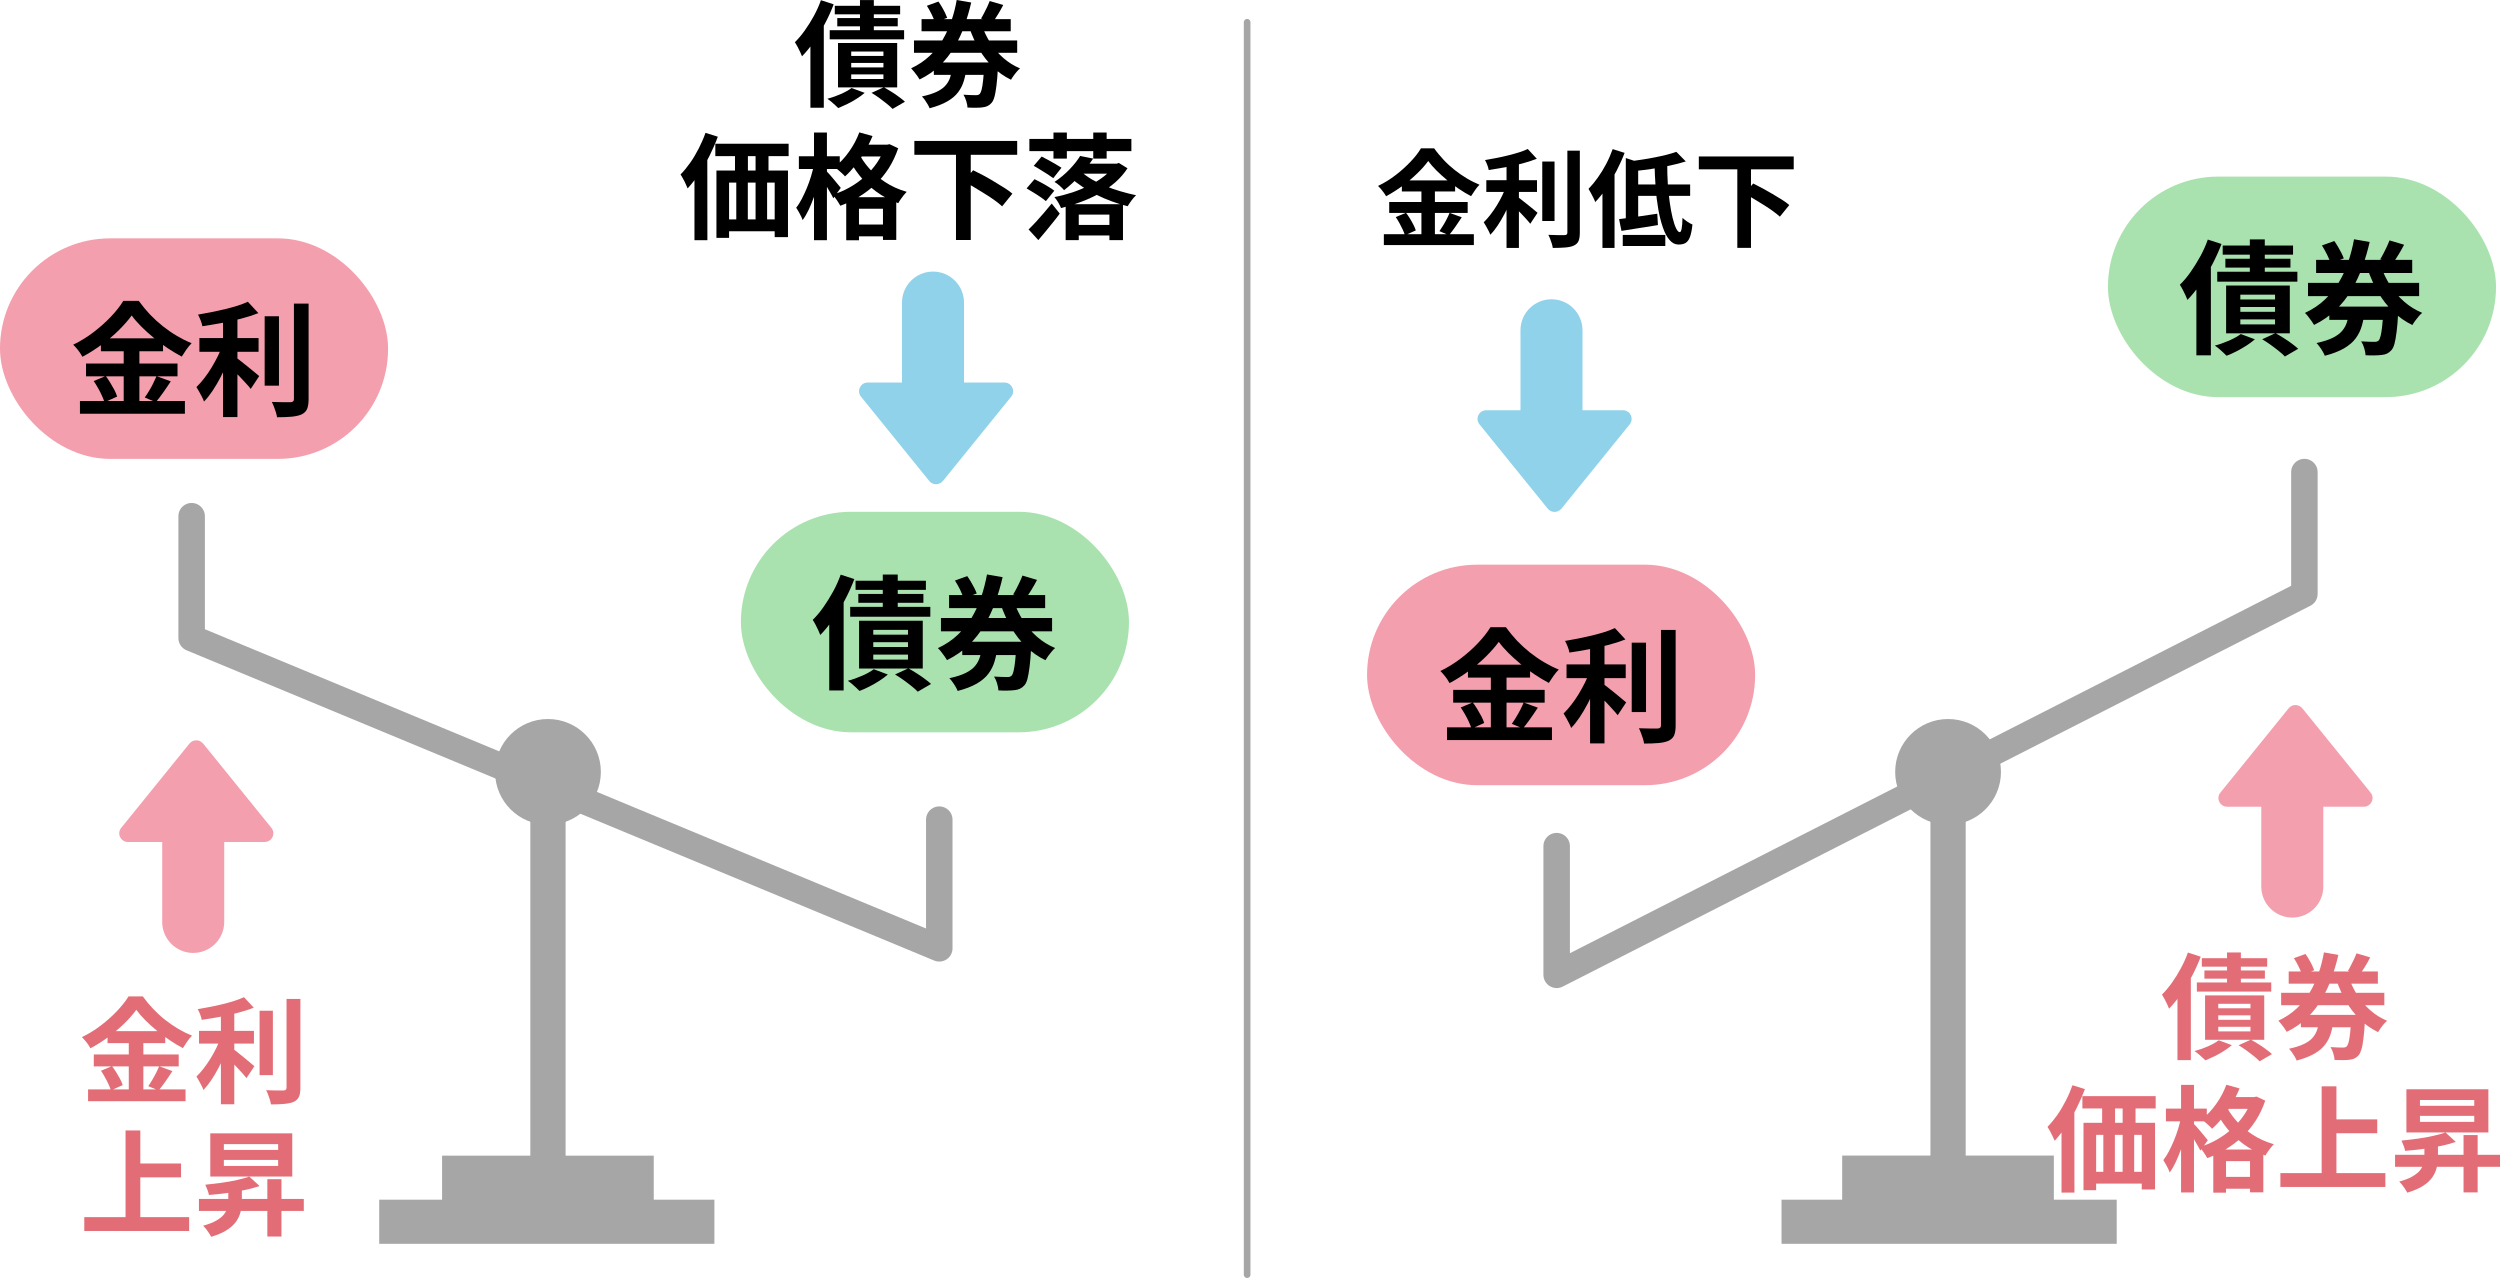 <?xml version="1.0" encoding="UTF-8"?><svg id="_レイヤー_2" xmlns="http://www.w3.org/2000/svg" viewBox="0 0 270.82 138.44"><defs><style>.cls-1{stroke-width:.72px;}.cls-1,.cls-2{fill:none;stroke:#a6a6a6;stroke-linecap:round;stroke-linejoin:round;}.cls-2{stroke-width:2.87px;}.cls-3,.cls-4,.cls-5,.cls-6,.cls-7,.cls-8{stroke-width:0px;}.cls-4{fill:#f49fad;}.cls-5{fill:#e36d76;}.cls-6{fill:#aae2af;}.cls-7{fill:#a6a6a6;}.cls-8{fill:#8fd2ea;}</style></defs><g id="_レイヤー_1-2"><line class="cls-1" x1="135.1" y1="2.41" x2="135.1" y2="138.08"/><path class="cls-5" d="M14.76,109.4c-.34.47-.77.96-1.29,1.47-.52.5-1.09.99-1.71,1.45-.63.46-1.28.88-1.96,1.24-.07-.12-.15-.26-.25-.41-.1-.15-.22-.29-.34-.43s-.23-.27-.34-.37c.71-.34,1.4-.76,2.05-1.26.65-.5,1.24-1.02,1.76-1.57.52-.55.93-1.07,1.24-1.58h1.55c.34.47.71.92,1.12,1.35s.84.83,1.3,1.19.94.69,1.43.98c.49.29.98.53,1.48.73-.19.19-.37.41-.53.65-.17.24-.32.47-.46.7-.47-.25-.95-.53-1.43-.86-.48-.32-.95-.67-1.4-1.04-.45-.37-.86-.74-1.24-1.12-.38-.38-.7-.75-.97-1.12ZM9.54,118.01h10.56v1.28h-10.56v-1.28ZM10.16,114.23h9.2v1.29h-9.2v-1.29ZM10.94,115.99l1.19-.5c.16.21.31.43.47.68.15.25.29.49.42.73.12.24.22.46.27.65l-1.28.57c-.05-.19-.13-.41-.25-.66-.12-.25-.24-.51-.39-.76-.14-.26-.29-.49-.43-.71ZM11.65,111.7h6.25v1.3h-6.25v-1.3ZM13.95,112.22h1.58v6.43h-1.58v-6.43ZM17.25,115.51l1.43.52c-.25.38-.5.76-.77,1.14-.27.38-.51.7-.73.96l-1.12-.47c.14-.2.29-.42.43-.67s.29-.5.42-.76.24-.5.34-.73Z"/><path class="cls-5" d="M23.92,112.32l1.01.45c-.16.46-.34.94-.55,1.43-.21.49-.44.98-.69,1.45-.25.48-.51.92-.79,1.34-.28.42-.57.78-.86,1.09-.05-.15-.12-.31-.21-.48-.09-.17-.18-.35-.28-.52s-.18-.33-.27-.46c.27-.26.53-.55.79-.89.26-.34.51-.7.75-1.09.24-.39.45-.78.64-1.17.19-.4.35-.78.47-1.14ZM26.43,108.02l1.06,1.14c-.52.21-1.1.39-1.74.56-.64.17-1.29.31-1.96.44-.67.12-1.31.23-1.94.32-.02-.17-.08-.37-.17-.6-.09-.23-.18-.42-.26-.56.45-.08.9-.16,1.37-.25.46-.09.92-.19,1.36-.3.44-.11.86-.22,1.25-.35s.74-.26,1.04-.4ZM21.56,111.67h5.95v1.38h-5.95v-1.38ZM23.93,109.2h1.45v10.42h-1.45v-10.42ZM25.18,113.57c.12.08.29.21.51.39.22.18.46.37.72.58.26.21.49.4.7.58.21.18.36.3.45.38l-.86,1.29c-.13-.17-.3-.37-.5-.59-.2-.22-.41-.44-.63-.68-.22-.23-.43-.45-.64-.65-.21-.2-.39-.37-.55-.51l.78-.78ZM28.12,109.49h1.44v6.98h-1.44v-6.98ZM31.06,108.21h1.48v9.61c0,.44-.05.77-.16,1s-.28.4-.54.53c-.26.12-.59.19-1.01.23s-.91.06-1.48.06c-.02-.14-.05-.3-.11-.49-.06-.19-.12-.37-.19-.56-.07-.19-.14-.35-.22-.49.41.02.79.03,1.15.03.36,0,.61,0,.73,0,.12,0,.2-.04.25-.08.05-.04.08-.13.08-.24v-9.6Z"/><path class="cls-5" d="M9.13,131.85h11.36v1.5h-11.36v-1.5ZM13.6,122.46h1.6v10.22h-1.6v-10.22ZM14.44,126.04h5.17v1.5h-5.17v-1.5Z"/><path class="cls-5" d="M21.55,129.88h11.36v1.3h-11.36v-1.3ZM24.73,128.59h1.47v1.5c0,.37-.04.74-.12,1.11-.08.37-.23.72-.46,1.07-.23.34-.56.66-1,.95s-1.02.54-1.74.76c-.06-.12-.14-.25-.24-.4-.1-.15-.21-.3-.32-.45-.12-.14-.22-.26-.32-.35.6-.17,1.09-.35,1.45-.57.36-.21.64-.43.82-.67.18-.24.3-.48.37-.74s.09-.51.09-.76v-1.45ZM27.01,127.46l1.11,1.02c-.5.17-1.07.33-1.69.45-.62.13-1.26.23-1.91.32s-1.28.15-1.89.2c-.02-.16-.08-.34-.16-.56-.08-.21-.16-.4-.23-.55.58-.06,1.16-.13,1.75-.21s1.14-.18,1.67-.3.98-.24,1.35-.37ZM22.78,122.77h8.88v4.68h-8.88v-4.68ZM24.25,123.94v.63h5.88v-.63h-5.88ZM24.25,125.65v.65h5.88v-.65h-5.88ZM28.96,127.74h1.53v6.21h-1.53v-6.21Z"/><rect class="cls-4" x="0" y="25.82" width="42.04" height="23.89" rx="11.94" ry="11.94"/><path class="cls-3" d="M14.27,34.17c-.37.51-.83,1.03-1.38,1.58s-1.17,1.07-1.85,1.56c-.67.5-1.38.95-2.11,1.34-.07-.13-.16-.28-.27-.44-.11-.16-.23-.32-.36-.47s-.25-.29-.37-.4c.77-.37,1.5-.82,2.21-1.36.7-.54,1.33-1.1,1.89-1.69.56-.59,1-1.16,1.33-1.7h1.67c.37.51.77,1,1.2,1.46.44.46.91.89,1.4,1.28.5.39,1.01.75,1.54,1.06.53.31,1.06.58,1.59.79-.21.21-.4.44-.58.7s-.34.51-.49.75c-.51-.27-1.02-.58-1.54-.92-.52-.35-1.02-.72-1.5-1.12s-.93-.8-1.34-1.21-.76-.81-1.04-1.2ZM8.66,43.44h11.37v1.38h-11.37v-1.38ZM9.32,39.38h9.91v1.39h-9.91v-1.39ZM10.17,41.27l1.28-.54c.17.22.34.47.5.74.16.27.31.53.45.79.13.26.23.49.29.7l-1.38.62c-.05-.21-.14-.44-.27-.72-.12-.27-.26-.55-.42-.82-.15-.28-.31-.53-.47-.76ZM10.93,36.65h6.73v1.4h-6.73v-1.4ZM13.4,37.21h1.7v6.93h-1.7v-6.93ZM16.96,40.75l1.54.56c-.27.41-.54.82-.83,1.22-.29.41-.55.75-.79,1.04l-1.2-.51c.15-.21.31-.45.47-.72.16-.26.31-.53.45-.82s.26-.54.36-.78Z"/><path class="cls-3" d="M24.14,37.31l1.08.48c-.17.5-.37,1.01-.6,1.54-.23.53-.47,1.05-.74,1.56s-.55.99-.85,1.44c-.3.45-.61.84-.93,1.17-.05-.16-.13-.33-.23-.52-.1-.19-.2-.38-.3-.56-.1-.19-.2-.35-.29-.49.29-.28.57-.6.85-.96.28-.37.55-.75.8-1.17.25-.42.48-.84.69-1.26.21-.43.37-.84.51-1.23ZM26.85,32.69l1.14,1.23c-.56.22-1.19.42-1.87.6s-1.39.33-2.11.47c-.72.13-1.42.25-2.09.35-.03-.19-.09-.4-.19-.65s-.19-.45-.28-.61c.48-.08.97-.17,1.47-.27.5-.1.99-.21,1.46-.32.48-.12.92-.24,1.34-.37.42-.13.79-.28,1.12-.43ZM21.6,36.62h6.41v1.49h-6.41v-1.49ZM24.16,33.96h1.56v11.22h-1.56v-11.22ZM25.5,38.67c.12.09.31.23.55.42.24.19.5.4.78.62.28.22.53.43.76.62.23.19.39.33.49.41l-.92,1.39c-.14-.19-.32-.4-.54-.63-.21-.24-.44-.48-.68-.73-.24-.25-.47-.48-.69-.7-.22-.22-.42-.4-.59-.55l.84-.84ZM28.67,34.26h1.55v7.52h-1.55v-7.52ZM31.84,32.89h1.59v10.35c0,.47-.06.83-.17,1.08-.11.25-.31.43-.58.57-.28.12-.64.21-1.08.25-.45.04-.98.06-1.59.06-.02-.15-.06-.33-.12-.53s-.13-.4-.21-.6c-.08-.2-.15-.38-.23-.53.44.02.85.03,1.24.03.39,0,.66,0,.79,0,.12,0,.22-.04.27-.09.06-.05.09-.14.09-.26v-10.34Z"/><rect class="cls-6" x="80.26" y="55.44" width="42.04" height="23.89" rx="11.94" ry="11.94"/><path class="cls-3" d="M91.07,62.25l1.48.48c-.28.74-.61,1.48-1,2.22-.39.74-.82,1.44-1.28,2.11-.46.66-.93,1.24-1.41,1.73-.04-.12-.12-.29-.21-.5-.1-.21-.2-.42-.31-.63s-.21-.38-.3-.51c.4-.39.79-.85,1.16-1.38s.72-1.09,1.05-1.69c.33-.6.6-1.21.82-1.83ZM89.83,66.01l1.56-1.56h0v10.35h-1.56v-8.79ZM94.64,72.49l1.54.58c-.27.23-.58.46-.92.68s-.71.43-1.08.62c-.37.19-.73.35-1.07.48-.1-.1-.22-.22-.37-.36-.15-.14-.31-.28-.47-.42-.16-.13-.3-.24-.43-.32.53-.14,1.05-.33,1.56-.55s.93-.46,1.25-.7ZM92.1,65.74h8.68v1.07h-8.68v-1.07ZM92.68,62.91h7.62v.99h-7.62v-.99ZM92.98,64.34h7.05v.96h-7.05v-.96ZM93.06,67.24h6.9v5.18h-6.9v-5.18ZM94.6,68.23v.52h3.76v-.52h-3.76ZM94.6,69.57v.52h3.76v-.52h-3.76ZM94.6,70.91v.54h3.76v-.54h-3.76ZM95.63,62.24h1.62v4.19h-1.62v-4.19ZM96.96,73.06l1.44-.66c.3.17.61.35.92.55s.6.39.86.59.5.38.68.55l-1.44.84c-.17-.18-.39-.38-.67-.6s-.57-.45-.88-.67-.61-.42-.92-.6Z"/><path class="cls-3" d="M106.92,62.23l1.69.29c-.21.94-.48,1.85-.8,2.73s-.71,1.72-1.18,2.5c-.47.79-1.03,1.49-1.69,2.13-.66.63-1.44,1.18-2.35,1.63-.07-.12-.17-.27-.28-.43-.12-.16-.24-.32-.36-.48-.12-.16-.24-.29-.35-.39.83-.39,1.55-.87,2.15-1.44s1.12-1.2,1.53-1.89c.41-.7.76-1.44,1.02-2.23s.47-1.6.62-2.43ZM101.93,66.95h12.04v1.44h-12.04v-1.44ZM102.81,64.46h10.41v1.42h-10.41v-1.42ZM106.39,70h1.67c-.06.59-.17,1.13-.31,1.62s-.37.95-.67,1.35c-.3.41-.72.76-1.26,1.08-.54.31-1.23.58-2.08.8-.05-.14-.13-.3-.23-.47-.1-.17-.21-.34-.33-.5-.12-.17-.23-.3-.34-.41.74-.16,1.33-.35,1.77-.57.44-.22.78-.47,1.02-.76.24-.29.41-.61.52-.97.11-.36.18-.75.23-1.18ZM103.44,62.89l1.34-.48c.13.19.27.39.4.62s.26.45.37.67.2.42.26.59l-1.43.54c-.07-.26-.2-.57-.37-.94-.18-.37-.37-.7-.56-1ZM104.24,69.52h6.29v1.44h-6.29v-1.44ZM110.11,69.52h1.63c0,.31-.02.52-.04.63-.04.85-.1,1.55-.17,2.1-.07.55-.15.99-.23,1.3-.09.32-.2.55-.33.69-.15.17-.31.29-.48.37-.17.08-.36.13-.58.15-.2.03-.45.04-.76.05s-.64,0-1-.02c0-.23-.06-.49-.14-.77-.08-.28-.19-.52-.33-.73.29.02.57.03.84.04s.46.01.6.01c.11,0,.2,0,.27-.03s.14-.06.2-.12c.08-.09.15-.26.21-.5.06-.25.12-.61.17-1.08.05-.48.1-1.1.14-1.87v-.23ZM109.81,65.09c.26.76.6,1.47,1.02,2.13s.93,1.25,1.51,1.76c.58.51,1.24.92,1.96,1.22-.12.1-.24.22-.37.38s-.26.32-.38.48c-.12.17-.22.32-.3.46-.78-.38-1.48-.87-2.1-1.47s-1.15-1.28-1.6-2.06c-.46-.78-.84-1.62-1.15-2.53l1.42-.38ZM110.76,62.35l1.58.47c-.2.38-.4.75-.62,1.1-.22.35-.42.66-.61.92l-1.36-.44c.12-.19.24-.4.36-.64.12-.24.25-.48.36-.73.12-.25.21-.47.29-.68Z"/><path class="cls-4" d="M22,80.54l7.4,9.14c.5.61.06,1.53-.73,1.53h-14.81c-.79,0-1.23-.92-.73-1.53l7.4-9.14c.38-.46,1.08-.46,1.46,0Z"/><path class="cls-4" d="M20.93,103.23c-1.85,0-3.36-1.5-3.36-3.36v-11.02c0-1.85,1.5-3.36,3.36-3.36s3.36,1.5,3.36,3.36v11.02c0,1.85-1.5,3.36-3.36,3.36Z"/><path class="cls-3" d="M88.93.02l1.38.45c-.26.69-.57,1.38-.93,2.06-.36.69-.76,1.34-1.19,1.96-.43.62-.86,1.15-1.31,1.61-.04-.12-.11-.27-.2-.47-.09-.2-.19-.39-.29-.58-.1-.19-.2-.35-.28-.48.37-.36.73-.79,1.08-1.28.35-.49.67-1.01.98-1.57.3-.56.56-1.12.76-1.7ZM87.79,3.51l1.45-1.45h0v9.61h-1.45V3.51ZM92.24,9.53l1.43.53c-.25.21-.53.43-.86.63-.32.21-.66.4-1.01.57-.35.17-.68.32-.99.45-.09-.09-.21-.2-.35-.33-.14-.13-.29-.26-.43-.38-.15-.12-.28-.22-.4-.3.49-.13.97-.3,1.45-.51.48-.21.86-.43,1.16-.65ZM89.88,3.27h8.06v.99h-8.06v-.99ZM90.43.63h7.08v.92h-7.08v-.92ZM90.7,1.96h6.55v.89h-6.55v-.89ZM90.78,4.66h6.41v4.81h-6.41v-4.81ZM92.21,5.58v.48h3.49v-.48h-3.49ZM92.21,6.82v.48h3.49v-.48h-3.49ZM92.21,8.06v.5h3.49v-.5h-3.49ZM93.16.01h1.5v3.89h-1.5V.01ZM94.41,10.06l1.34-.61c.28.16.56.33.85.51.29.18.55.36.8.55.25.18.46.35.63.51l-1.34.78c-.16-.17-.36-.35-.62-.56s-.53-.41-.81-.62-.57-.39-.85-.56Z"/><path class="cls-3" d="M103.65,0l1.56.27c-.2.87-.45,1.71-.74,2.53-.29.82-.66,1.59-1.09,2.32-.44.73-.96,1.39-1.57,1.98s-1.34,1.09-2.19,1.51c-.07-.12-.15-.25-.26-.4-.11-.15-.22-.3-.34-.44-.12-.14-.22-.27-.32-.37.77-.36,1.44-.81,2-1.34.56-.53,1.04-1.11,1.42-1.76.38-.65.7-1.34.95-2.07.25-.73.44-1.48.57-2.25ZM99.01,4.38h11.18v1.34h-11.18v-1.34ZM99.83,2.07h9.66v1.32h-9.66v-1.32ZM103.16,7.22h1.55c-.06.55-.15,1.05-.29,1.51-.13.46-.34.88-.62,1.25-.28.38-.67.71-1.17,1s-1.14.54-1.93.75c-.05-.13-.12-.28-.21-.43-.09-.16-.19-.31-.3-.47s-.22-.28-.32-.38c.69-.15,1.24-.33,1.65-.53.41-.2.73-.44.95-.71.22-.27.39-.57.48-.9.1-.33.17-.7.21-1.09ZM100.42.62l1.24-.45c.12.17.25.37.37.58.12.21.24.42.34.63.1.21.18.39.24.55l-1.33.5c-.07-.24-.18-.53-.35-.87-.17-.34-.34-.65-.52-.93ZM101.16,6.77h5.84v1.34h-5.84v-1.34ZM106.62,6.77h1.52c0,.29-.02.48-.04.58-.04.79-.09,1.44-.16,1.95s-.13.92-.22,1.21c-.08.29-.19.51-.31.64-.14.16-.29.27-.44.34s-.33.12-.54.14c-.18.03-.42.04-.7.04-.29,0-.59,0-.93-.02,0-.22-.05-.45-.13-.71s-.18-.49-.3-.68c.27.02.53.03.78.04.24,0,.43.01.55.01.1,0,.18,0,.25-.03.07-.02.13-.05.19-.11.07-.08.14-.24.2-.47s.11-.56.16-1.01.09-1.02.13-1.73v-.21ZM106.33,2.66c.24.7.56,1.36.95,1.98.39.61.86,1.16,1.4,1.63.54.48,1.15.86,1.82,1.14-.11.09-.22.21-.35.35-.12.15-.24.29-.35.45-.11.15-.21.3-.28.43-.73-.36-1.38-.81-1.95-1.37s-1.07-1.19-1.49-1.91c-.42-.72-.78-1.5-1.07-2.35l1.32-.35ZM107.21.11l1.47.43c-.18.36-.38.7-.58,1.03-.2.33-.39.61-.56.85l-1.27-.41c.11-.17.22-.37.34-.6.12-.22.23-.45.34-.68.11-.23.2-.44.27-.63Z"/><path class="cls-3" d="M76.42,14.39l1.34.42c-.25.68-.55,1.36-.89,2.05-.35.69-.72,1.34-1.13,1.94-.41.61-.82,1.14-1.25,1.61-.05-.12-.12-.27-.2-.46s-.18-.38-.29-.58c-.1-.19-.2-.35-.28-.47.36-.36.71-.79,1.05-1.27s.64-1,.93-1.56c.28-.55.53-1.12.73-1.69ZM75.23,17.86l1.39-1.4v.02s.01,9.54.01,9.54h-1.4v-8.16ZM77.49,15.57h7.94v1.34h-7.94v-1.34ZM77.61,18.47h7.75v7.22h-1.44v-5.91h-4.94v5.99h-1.37v-7.29ZM78.23,23.77h6.74v1.28h-6.74v-1.28ZM79.62,15.75h1.4v3.69h-1.4v-3.69ZM79.76,19.42h1.25v5.34h-1.25v-5.34ZM81.85,15.73h1.4v3.69h-1.4v-3.69ZM81.85,19.41h1.25v5.34h-1.25v-5.34Z"/><path class="cls-3" d="M88.16,17.88l.86.29c-.1.5-.22,1.01-.35,1.55s-.3,1.06-.48,1.57c-.18.51-.38.98-.58,1.42-.21.44-.43.82-.66,1.13-.07-.2-.17-.43-.31-.68-.14-.26-.27-.48-.39-.66.22-.27.42-.59.61-.96.19-.37.37-.75.54-1.16.17-.41.32-.83.45-1.25s.23-.84.32-1.24ZM86.54,16.93h4.43v1.38h-4.43v-1.38ZM88.18,14.36h1.4v11.66h-1.4v-11.66ZM89.54,18.55c.07.07.18.18.33.35.15.17.3.35.47.55.17.2.32.38.45.55.14.17.23.28.29.35l-.81,1.13c-.07-.16-.17-.34-.29-.55s-.25-.42-.38-.65c-.14-.22-.27-.43-.4-.63-.13-.2-.24-.36-.33-.48l.67-.61ZM95.85,15.67h.26l.25-.05.94.44c-.27.79-.61,1.51-1.02,2.16-.42.65-.9,1.24-1.45,1.75-.55.51-1.14.96-1.78,1.35-.64.39-1.31.71-2.02.97-.09-.17-.22-.38-.38-.62-.16-.24-.32-.43-.47-.58.65-.19,1.26-.45,1.86-.79.59-.33,1.14-.72,1.64-1.17.5-.44.94-.94,1.31-1.48s.66-1.12.86-1.73v-.25ZM93.09,14.34l1.43.4c-.23.56-.51,1.11-.82,1.65-.31.54-.66,1.04-1.02,1.5-.37.46-.75.87-1.14,1.22-.07-.09-.18-.2-.32-.33-.14-.13-.28-.25-.43-.38-.15-.12-.28-.22-.39-.3.57-.44,1.1-.99,1.57-1.66.48-.67.85-1.37,1.12-2.11ZM91.67,21.36h5.42v4.63h-1.44v-3.38h-2.6v3.42h-1.38v-4.67ZM93.01,16.54c.26.55.62,1.1,1.11,1.66.48.56,1.07,1.07,1.76,1.52.69.46,1.47.81,2.34,1.06-.09.09-.2.21-.32.36-.12.15-.23.3-.34.46s-.19.29-.25.41c-.89-.31-1.7-.74-2.4-1.26-.71-.53-1.31-1.11-1.81-1.75s-.9-1.27-1.2-1.89l1.12-.57ZM92.22,24.32h4.22v1.28h-4.22v-1.28ZM92.95,15.67h3.28v1.28h-3.28v-1.28Z"/><path class="cls-3" d="M99.05,15.27h11.14v1.5h-11.14v-1.5ZM103.56,16.62h1.6v9.38h-1.6v-9.38ZM104.4,19.63l1.02-1.19c.34.17.71.35,1.1.56.39.21.78.43,1.17.67.39.23.76.46,1.11.68s.64.43.87.63l-1.11,1.37c-.22-.2-.49-.42-.81-.65-.33-.24-.68-.47-1.07-.71-.38-.24-.77-.48-1.16-.71-.39-.24-.76-.45-1.12-.63Z"/><path class="cls-3" d="M111.2,20.42l.87-1.01c.22.11.47.24.74.38s.53.3.78.45.46.29.62.42l-.91,1.13c-.15-.13-.34-.28-.58-.44s-.49-.33-.76-.49c-.27-.17-.52-.31-.75-.45ZM111.42,24.86c.23-.22.49-.49.77-.79.28-.31.57-.63.87-.98.3-.35.59-.7.87-1.04l.87,1.09c-.23.32-.48.64-.74.96-.26.33-.52.65-.79.97-.27.32-.53.64-.79.94l-1.06-1.16ZM111.51,15.05h11.05v1.32h-11.05v-1.32ZM111.98,17.97l.86-1.01c.22.11.46.23.73.38s.53.29.78.44c.25.15.47.28.64.39l-.89,1.13c-.16-.12-.36-.26-.61-.42-.25-.15-.51-.31-.77-.48-.26-.17-.51-.31-.73-.43ZM114.12,14.36h1.45v2.82h-1.45v-2.82ZM116.99,16.89l1.43.29c-.41.6-.87,1.2-1.38,1.78-.52.58-1.11,1.13-1.77,1.64-.12-.15-.29-.31-.49-.49-.2-.18-.39-.31-.55-.4.62-.41,1.17-.88,1.65-1.38s.85-.98,1.12-1.42ZM120.71,17.73h.27l.22-.08.94.58c-.36.55-.8,1.06-1.32,1.52-.53.46-1.11.86-1.75,1.22-.64.36-1.31.66-2.02.92-.7.26-1.41.47-2.11.65-.07-.17-.17-.38-.31-.62s-.28-.42-.41-.57c.65-.12,1.31-.3,1.96-.51.65-.22,1.27-.48,1.86-.77.59-.29,1.11-.62,1.57-.98.46-.36.82-.75,1.09-1.16v-.2ZM115.45,22.12h6.2v3.89h-1.47v-2.76h-3.32v2.76h-1.42v-3.89ZM117.15,18.62c.31.28.68.55,1.12.81.44.26.93.5,1.45.71.53.22,1.07.41,1.65.58.57.17,1.14.31,1.7.43-.16.14-.32.33-.5.57s-.31.45-.41.62c-.55-.13-1.12-.3-1.7-.52-.58-.21-1.14-.45-1.68-.72-.55-.27-1.06-.56-1.54-.88s-.91-.65-1.29-.99l1.19-.62ZM116.49,24.37h4.11v1.14h-4.11v-1.14ZM117.11,17.73h3.88v1.08h-3.88v-1.08ZM118.43,14.36h1.45v2.82h-1.45v-2.82Z"/><circle class="cls-7" cx="59.36" cy="83.62" r="5.73"/><rect class="cls-7" x="57.45" y="87.92" width="3.82" height="44.91"/><rect class="cls-7" x="41.08" y="129.96" width="36.31" height="4.78"/><rect class="cls-7" x="47.89" y="125.19" width="22.93" height="5.73"/><polyline class="cls-2" points="101.75 88.79 101.75 102.73 20.76 69.12 20.76 55.92"/><rect class="cls-2" x="2.39" y="54.96" width="36.31" height="0"/><rect class="cls-2" x="83.6" y="86.49" width="36.31" height="0"/><rect class="cls-4" x="148.09" y="61.17" width="42.04" height="23.89" rx="11.94" ry="11.94"/><path class="cls-3" d="M162.37,69.52c-.37.51-.83,1.03-1.38,1.58s-1.17,1.07-1.85,1.56c-.67.5-1.38.95-2.11,1.34-.07-.13-.16-.28-.27-.44-.11-.16-.23-.32-.36-.47s-.25-.29-.37-.4c.77-.37,1.5-.82,2.21-1.36.71-.54,1.34-1.1,1.89-1.69.56-.59,1-1.16,1.33-1.7h1.67c.37.51.77,1,1.2,1.46.44.46.91.89,1.4,1.28.5.39,1.01.75,1.54,1.06.53.31,1.06.58,1.59.79-.21.21-.4.44-.58.7-.18.26-.34.51-.5.75-.51-.27-1.02-.58-1.54-.92s-1.02-.72-1.5-1.12-.93-.8-1.34-1.21-.76-.81-1.04-1.2ZM156.75,78.79h11.37v1.38h-11.37v-1.38ZM157.42,74.73h9.91v1.39h-9.91v-1.39ZM158.26,76.63l1.28-.54c.17.22.34.47.5.74s.31.53.45.79c.13.26.23.49.29.7l-1.38.62c-.05-.21-.14-.44-.27-.72s-.26-.55-.42-.82-.31-.53-.47-.76ZM159.02,72h6.73v1.4h-6.73v-1.4ZM161.5,72.56h1.7v6.93h-1.7v-6.93ZM165.05,76.1l1.54.56c-.27.41-.54.82-.83,1.22-.29.41-.55.75-.79,1.04l-1.2-.51c.15-.21.31-.45.47-.72.16-.26.31-.53.46-.82s.26-.54.36-.78Z"/><path class="cls-3" d="M172.24,72.67l1.08.48c-.17.5-.37,1.01-.6,1.54-.23.53-.47,1.05-.74,1.56s-.55.99-.85,1.44c-.3.45-.61.84-.93,1.17-.05-.16-.13-.33-.23-.52-.1-.19-.2-.38-.3-.56-.1-.19-.2-.35-.29-.49.29-.28.57-.6.85-.96.28-.37.55-.75.8-1.17s.48-.84.69-1.26c.21-.43.37-.84.51-1.23ZM174.94,68.04l1.14,1.23c-.56.22-1.19.42-1.87.6-.69.18-1.39.33-2.11.47s-1.42.25-2.09.35c-.03-.19-.09-.4-.19-.65-.1-.25-.19-.45-.28-.61.48-.08.97-.17,1.47-.27.5-.1.99-.21,1.46-.32.48-.12.92-.24,1.34-.37s.79-.28,1.12-.43ZM169.7,71.97h6.41v1.49h-6.41v-1.49ZM172.25,69.31h1.56v11.22h-1.56v-11.22ZM173.59,74.02c.12.09.31.23.55.42.24.19.5.4.78.62.28.22.53.43.75.62.23.19.39.33.49.41l-.92,1.39c-.14-.19-.32-.4-.54-.63-.21-.24-.44-.48-.67-.73-.24-.25-.47-.48-.69-.7-.22-.22-.42-.4-.59-.55l.84-.84ZM176.76,69.62h1.55v7.52h-1.55v-7.52ZM179.93,68.24h1.59v10.35c0,.47-.06.83-.17,1.08-.11.25-.31.43-.58.57-.28.12-.64.21-1.08.25-.45.04-.98.06-1.59.06-.02-.15-.06-.33-.12-.53s-.13-.4-.21-.6c-.08-.2-.15-.38-.23-.53.44.02.85.03,1.24.03s.66,0,.79,0c.12,0,.22-.04.27-.09.06-.05.09-.14.09-.26v-10.34Z"/><rect class="cls-6" x="228.35" y="19.13" width="42.04" height="23.89" rx="11.94" ry="11.94"/><path class="cls-3" d="M239.16,25.95l1.49.48c-.28.74-.61,1.48-1,2.22s-.82,1.44-1.28,2.11c-.46.66-.93,1.24-1.41,1.73-.04-.12-.12-.29-.21-.5-.1-.21-.2-.42-.31-.63s-.21-.38-.3-.51c.4-.39.79-.85,1.16-1.38.37-.53.72-1.09,1.05-1.69.33-.6.6-1.21.82-1.83ZM237.93,29.7l1.57-1.56h0v10.35h-1.57v-8.79ZM242.73,36.18l1.54.58c-.27.23-.58.46-.92.68-.35.22-.71.43-1.08.62-.38.19-.73.35-1.07.48-.1-.1-.22-.22-.37-.36-.15-.14-.31-.28-.47-.42-.16-.13-.3-.24-.43-.32.53-.14,1.04-.33,1.56-.55.51-.23.93-.46,1.25-.7ZM240.19,29.44h8.68v1.07h-8.68v-1.07ZM240.78,26.6h7.62v.99h-7.62v-.99ZM241.07,28.03h7.05v.96h-7.05v-.96ZM241.15,30.93h6.9v5.18h-6.9v-5.18ZM242.69,31.92v.52h3.76v-.52h-3.76ZM242.69,33.26v.52h3.76v-.52h-3.76ZM242.69,34.6v.54h3.76v-.54h-3.76ZM243.72,25.93h1.62v4.19h-1.62v-4.19ZM245.06,36.75l1.44-.66c.3.17.61.35.92.55s.6.39.86.59.49.38.68.55l-1.44.84c-.17-.18-.39-.38-.67-.6s-.57-.45-.88-.67-.61-.42-.92-.6Z"/><path class="cls-3" d="M255.01,25.92l1.69.29c-.21.94-.48,1.85-.8,2.73s-.71,1.72-1.18,2.5c-.47.79-1.03,1.49-1.69,2.13s-1.44,1.18-2.35,1.63c-.07-.12-.17-.27-.28-.43-.12-.16-.24-.32-.36-.48-.12-.16-.24-.29-.35-.39.83-.39,1.55-.87,2.15-1.44s1.12-1.2,1.53-1.89c.42-.7.76-1.44,1.02-2.23s.47-1.6.62-2.43ZM250.02,30.64h12.04v1.44h-12.04v-1.44ZM250.9,28.15h10.41v1.42h-10.41v-1.42ZM254.49,33.69h1.67c-.06.59-.17,1.13-.31,1.62s-.37.95-.67,1.35c-.3.41-.72.76-1.26,1.08-.54.31-1.23.58-2.08.8-.05-.14-.13-.3-.23-.47-.1-.17-.21-.34-.33-.5-.12-.17-.23-.3-.34-.41.74-.16,1.33-.35,1.77-.57.44-.22.78-.47,1.02-.76.24-.29.42-.61.52-.97.11-.36.18-.75.23-1.18ZM251.53,26.59l1.34-.48c.13.19.27.39.4.62s.26.45.37.67c.11.22.2.42.26.59l-1.43.54c-.07-.26-.2-.57-.38-.94-.18-.37-.37-.7-.56-1ZM252.33,33.21h6.29v1.44h-6.29v-1.44ZM258.2,33.21h1.63c0,.31-.02.52-.04.63-.04.85-.1,1.55-.17,2.1-.07.55-.15.99-.23,1.3-.09.32-.2.55-.33.69-.15.17-.31.29-.47.37-.17.08-.36.13-.58.15-.2.03-.45.04-.76.05s-.64,0-1-.02c0-.23-.06-.49-.14-.77s-.19-.52-.33-.73c.29.02.57.03.84.04.26,0,.46.01.59.01.11,0,.2,0,.27-.03s.14-.06.2-.12c.08-.09.15-.26.21-.5s.12-.61.17-1.08c.05-.48.1-1.1.14-1.87v-.23ZM257.9,28.78c.26.76.6,1.47,1.02,2.13.42.66.93,1.25,1.51,1.76s1.24.92,1.96,1.22c-.12.1-.24.22-.38.38s-.26.32-.38.48-.22.32-.3.46c-.79-.38-1.48-.87-2.1-1.47-.62-.6-1.15-1.28-1.6-2.06-.46-.78-.84-1.62-1.15-2.53l1.42-.38ZM258.85,26.04l1.58.47c-.2.38-.4.75-.62,1.1-.22.35-.42.66-.61.92l-1.36-.44c.12-.19.24-.4.36-.64.12-.24.25-.48.36-.73.12-.25.21-.47.29-.68Z"/><path class="cls-4" d="M249.4,76.72l7.4,9.14c.5.61.06,1.53-.73,1.53h-14.81c-.79,0-1.23-.92-.73-1.53l7.4-9.14c.38-.46,1.08-.46,1.46,0Z"/><path class="cls-4" d="M248.32,99.4c-1.85,0-3.36-1.5-3.36-3.36v-11.02c0-1.85,1.5-3.36,3.36-3.36s3.36,1.5,3.36,3.36v11.02c0,1.85-1.5,3.36-3.36,3.36Z"/><path class="cls-5" d="M237.02,103.19l1.38.45c-.26.69-.57,1.38-.93,2.06-.36.69-.76,1.34-1.19,1.96-.43.62-.86,1.15-1.31,1.61-.04-.12-.11-.27-.2-.47-.09-.2-.19-.39-.29-.58s-.2-.35-.28-.48c.37-.36.73-.79,1.08-1.28s.67-1.01.97-1.57c.3-.56.56-1.12.76-1.7ZM235.88,106.68l1.45-1.45h0v9.61h-1.45v-8.16ZM240.34,112.69l1.43.53c-.25.21-.53.43-.86.63-.32.21-.66.4-1.01.57-.35.17-.68.32-.99.45-.09-.09-.21-.2-.35-.33-.14-.13-.29-.26-.43-.38-.15-.12-.28-.22-.4-.3.49-.13.97-.3,1.45-.51.48-.21.86-.43,1.16-.65ZM237.98,106.43h8.06v.99h-8.06v-.99ZM238.52,103.8h7.08v.92h-7.08v-.92ZM238.8,105.13h6.55v.89h-6.55v-.89ZM238.87,107.83h6.41v4.81h-6.41v-4.81ZM240.3,108.74v.48h3.49v-.48h-3.49ZM240.3,109.99v.48h3.49v-.48h-3.49ZM240.3,111.23v.5h3.49v-.5h-3.49ZM241.25,103.18h1.5v3.89h-1.5v-3.89ZM242.5,113.23l1.34-.61c.28.16.57.33.85.51.29.18.55.36.8.55.25.18.46.35.63.51l-1.34.78c-.16-.17-.37-.35-.62-.56-.26-.21-.53-.41-.81-.62-.29-.21-.57-.39-.85-.56Z"/><path class="cls-5" d="M251.74,103.17l1.57.27c-.2.87-.45,1.71-.74,2.53-.29.82-.66,1.59-1.09,2.32-.43.73-.96,1.39-1.57,1.98-.61.59-1.34,1.09-2.19,1.51-.07-.12-.15-.25-.26-.4-.11-.15-.22-.3-.33-.44s-.22-.27-.32-.37c.77-.36,1.44-.81,2-1.34.56-.53,1.04-1.11,1.42-1.76.39-.65.7-1.34.95-2.07.25-.73.44-1.48.57-2.25ZM247.11,107.55h11.18v1.34h-11.18v-1.34ZM247.93,105.24h9.66v1.32h-9.66v-1.32ZM251.25,110.38h1.55c-.06.55-.15,1.05-.29,1.51-.13.46-.34.88-.62,1.25-.28.38-.67.71-1.17,1s-1.15.54-1.93.75c-.05-.13-.12-.28-.21-.43-.09-.16-.19-.31-.3-.47-.11-.15-.22-.28-.32-.38.69-.15,1.24-.33,1.65-.53.41-.2.73-.44.95-.71.22-.27.38-.57.48-.9.1-.33.17-.7.21-1.09ZM248.51,103.79l1.24-.45c.12.17.25.37.37.58s.24.42.34.63c.1.21.18.39.24.55l-1.33.5c-.07-.24-.18-.53-.35-.87-.17-.34-.34-.65-.52-.93ZM249.25,109.94h5.84v1.34h-5.84v-1.34ZM254.71,109.94h1.52c0,.29-.02.48-.04.58-.04.79-.09,1.44-.16,1.95-.06.51-.13.92-.22,1.21s-.19.51-.31.64c-.14.16-.29.27-.44.34-.15.07-.33.12-.54.14-.18.03-.42.04-.7.04-.29,0-.59,0-.93-.02,0-.22-.05-.45-.13-.71-.08-.26-.18-.49-.3-.68.27.02.53.03.78.04.24,0,.43.01.55.01.1,0,.18,0,.25-.03.07-.02.13-.05.19-.11.07-.08.14-.24.2-.47.06-.23.11-.56.16-1.01.04-.44.09-1.02.13-1.73v-.21ZM254.42,105.83c.24.7.56,1.36.95,1.98.39.61.86,1.16,1.4,1.63.54.48,1.15.86,1.82,1.14-.11.09-.22.21-.35.35-.12.15-.24.29-.35.45-.11.15-.2.3-.28.43-.73-.36-1.38-.81-1.95-1.37s-1.07-1.19-1.49-1.91c-.42-.72-.78-1.5-1.07-2.35l1.32-.35ZM255.3,103.28l1.46.43c-.18.36-.37.7-.58,1.03s-.39.61-.57.85l-1.27-.41c.11-.17.22-.37.33-.6.12-.22.23-.45.34-.68.11-.23.2-.44.27-.63Z"/><path class="cls-5" d="M224.51,117.56l1.34.42c-.25.68-.55,1.36-.89,2.05-.35.69-.72,1.34-1.13,1.94-.41.61-.82,1.14-1.25,1.61-.05-.12-.12-.27-.21-.46s-.18-.38-.29-.58-.2-.35-.28-.47c.36-.36.71-.79,1.05-1.27.34-.48.64-1,.93-1.56s.53-1.12.73-1.69ZM223.32,121.03l1.39-1.4v.02s.01,9.54.01,9.54h-1.4v-8.16ZM225.58,118.74h7.94v1.34h-7.94v-1.34ZM225.7,121.63h7.75v7.22h-1.44v-5.91h-4.94v5.99h-1.37v-7.29ZM226.33,126.94h6.75v1.28h-6.75v-1.28ZM227.72,118.92h1.4v3.69h-1.4v-3.69ZM227.85,122.59h1.25v5.34h-1.25v-5.34ZM229.94,118.9h1.4v3.69h-1.4v-3.69ZM229.94,122.58h1.25v5.34h-1.25v-5.34Z"/><path class="cls-5" d="M236.25,121.05l.86.29c-.1.5-.22,1.01-.35,1.55s-.3,1.06-.48,1.57c-.18.51-.38.98-.58,1.42-.21.44-.43.82-.66,1.13-.07-.2-.17-.43-.31-.68s-.27-.48-.38-.66c.21-.27.42-.59.61-.96.19-.37.37-.75.54-1.16.17-.41.32-.83.45-1.25.13-.43.23-.84.32-1.24ZM234.63,120.09h4.43v1.38h-4.43v-1.38ZM236.27,117.52h1.4v11.66h-1.4v-11.66ZM237.63,121.72c.07.07.18.18.33.35.14.17.3.35.47.55.17.2.32.38.45.55.14.17.23.28.29.35l-.81,1.13c-.07-.16-.17-.34-.29-.55s-.25-.42-.38-.65-.27-.43-.4-.63c-.13-.2-.24-.36-.33-.48l.67-.61ZM243.94,118.84h.26l.25-.05.94.44c-.27.79-.61,1.51-1.03,2.16-.42.65-.9,1.24-1.45,1.75-.55.51-1.14.96-1.78,1.35-.64.39-1.32.71-2.02.97-.09-.17-.22-.38-.38-.62-.16-.24-.32-.43-.47-.58.65-.19,1.26-.45,1.86-.79.59-.33,1.14-.72,1.64-1.17.5-.44.94-.94,1.31-1.48.37-.54.66-1.12.86-1.73v-.25ZM241.18,117.51l1.43.4c-.23.56-.51,1.11-.82,1.65s-.66,1.04-1.02,1.5-.75.87-1.14,1.22c-.07-.09-.18-.2-.32-.33-.14-.13-.28-.25-.43-.38-.15-.12-.28-.22-.39-.3.57-.44,1.09-.99,1.57-1.66.48-.67.85-1.37,1.12-2.11ZM239.76,124.53h5.42v4.63h-1.44v-3.38h-2.6v3.42h-1.38v-4.67ZM241.11,119.71c.26.55.62,1.1,1.11,1.66.48.56,1.07,1.07,1.76,1.52.69.46,1.47.81,2.34,1.06-.09.09-.2.21-.32.36-.12.15-.23.3-.34.46s-.19.29-.25.41c-.89-.31-1.7-.74-2.4-1.26-.71-.53-1.31-1.11-1.81-1.75s-.9-1.27-1.2-1.89l1.12-.57ZM240.31,127.49h4.22v1.28h-4.22v-1.28ZM241.04,118.84h3.28v1.28h-3.28v-1.28Z"/><path class="cls-5" d="M247.03,127.08h11.37v1.5h-11.37v-1.5ZM251.5,117.68h1.6v10.22h-1.6v-10.22ZM252.35,121.26h5.17v1.5h-5.17v-1.5Z"/><path class="cls-5" d="M259.45,125.1h11.37v1.3h-11.37v-1.3ZM262.63,123.81h1.47v1.5c0,.37-.04.74-.12,1.11-.08.37-.23.72-.46,1.07s-.56.66-1,.95c-.44.29-1.02.54-1.74.76-.06-.12-.14-.25-.24-.4s-.21-.3-.32-.45c-.12-.14-.22-.26-.32-.35.6-.17,1.09-.35,1.45-.57s.64-.43.82-.67c.18-.24.3-.48.37-.74.06-.26.09-.51.09-.76v-1.45ZM264.92,122.68l1.11,1.02c-.5.17-1.07.33-1.69.45-.62.13-1.26.23-1.91.32s-1.28.15-1.89.2c-.02-.16-.08-.34-.16-.56-.08-.21-.16-.4-.23-.55.58-.06,1.16-.13,1.75-.21s1.15-.18,1.67-.3c.53-.12.98-.24,1.35-.37ZM260.68,118h8.88v4.68h-8.88v-4.68ZM262.15,119.16v.63h5.88v-.63h-5.88ZM262.15,120.88v.65h5.88v-.65h-5.88ZM266.87,122.96h1.53v6.21h-1.53v-6.21Z"/><path class="cls-3" d="M154.73,17.42c-.31.44-.71.89-1.19,1.35-.48.47-1,.91-1.58,1.34s-1.18.81-1.81,1.15c-.06-.12-.14-.24-.24-.38-.1-.14-.2-.27-.31-.4-.11-.13-.22-.24-.32-.34.66-.31,1.29-.7,1.89-1.16.6-.46,1.14-.95,1.62-1.45.48-.5.86-.99,1.14-1.46h1.43c.31.44.66.85,1.03,1.25.37.4.78.76,1.2,1.1.43.34.87.64,1.32.91s.91.49,1.36.68c-.18.18-.34.38-.49.6-.15.22-.29.44-.42.64-.44-.23-.88-.49-1.32-.79-.45-.3-.88-.62-1.29-.96s-.79-.69-1.15-1.04c-.35-.35-.65-.7-.89-1.03ZM149.91,25.37h9.75v1.18h-9.75v-1.18ZM150.49,21.88h8.5v1.19h-8.5v-1.19ZM151.21,23.51l1.1-.46c.15.19.29.4.43.63s.27.46.38.68c.11.22.2.42.25.6l-1.18.53c-.05-.18-.12-.38-.23-.61-.11-.23-.23-.47-.36-.71-.13-.24-.26-.45-.4-.65ZM151.86,19.54h5.77v1.2h-5.77v-1.2ZM153.98,20.03h1.46v5.94h-1.46v-5.94ZM157.03,23.06l1.32.48c-.23.35-.47.7-.71,1.05-.24.35-.47.64-.68.89l-1.03-.44c.13-.18.26-.39.4-.61s.27-.46.39-.7c.12-.24.23-.46.31-.67Z"/><path class="cls-3" d="M163.19,20.12l.93.41c-.15.43-.32.87-.51,1.32-.2.46-.41.9-.64,1.34s-.47.85-.73,1.24c-.26.39-.52.72-.8,1-.05-.14-.11-.29-.2-.45-.08-.16-.17-.32-.26-.48-.09-.16-.17-.3-.25-.42.24-.24.49-.51.73-.83.24-.31.47-.65.69-1,.22-.36.42-.72.59-1.08s.32-.72.44-1.05ZM165.51,16.15l.97,1.05c-.48.19-1.02.36-1.61.52-.59.15-1.19.29-1.81.4s-1.21.21-1.79.3c-.02-.16-.08-.35-.16-.56s-.16-.38-.24-.52c.41-.07.83-.15,1.26-.23s.85-.18,1.26-.28c.41-.1.79-.21,1.15-.32.36-.11.68-.24.96-.37ZM161.01,19.52h5.49v1.27h-5.49v-1.27ZM163.2,17.24h1.34v9.62h-1.34v-9.62ZM164.35,21.28c.11.08.26.2.47.36.21.17.43.34.67.53.24.19.45.37.65.53.19.17.33.28.42.35l-.79,1.19c-.12-.16-.28-.34-.46-.54-.18-.2-.38-.41-.58-.62-.2-.21-.4-.42-.59-.6-.19-.19-.36-.35-.5-.48l.72-.72ZM167.07,17.5h1.33v6.44h-1.33v-6.44ZM169.78,16.32h1.36v8.87c0,.41-.05.71-.14.92s-.26.37-.5.49c-.24.11-.55.18-.93.21-.38.03-.84.05-1.36.05-.02-.13-.05-.28-.1-.45s-.11-.34-.18-.52c-.07-.17-.13-.32-.2-.45.38.02.73.03,1.07.03.34,0,.56,0,.68,0,.11,0,.19-.03.24-.07.05-.04.07-.12.07-.22v-8.86Z"/><path class="cls-3" d="M174.69,16.15l1.3.41c-.24.64-.54,1.29-.87,1.94-.34.65-.7,1.27-1.09,1.86-.39.58-.8,1.09-1.22,1.53-.04-.12-.1-.26-.19-.44s-.18-.36-.28-.54c-.1-.18-.19-.33-.26-.45.34-.35.68-.76,1-1.21.33-.46.63-.95.91-1.48.28-.53.51-1.07.71-1.62ZM173.59,19.33l1.31-1.31h0v8.84h-1.31v-7.53ZM175.38,23.74c.54-.07,1.18-.16,1.92-.26.74-.1,1.48-.21,2.23-.33l.07,1.23c-.68.12-1.37.23-2.06.33-.7.11-1.33.21-1.89.3l-.26-1.27ZM175.79,25.45h4.61v1.2h-4.61v-1.2ZM176.12,17.12l1.34.44v6.44h-1.34v-6.88ZM181.6,16.45l1.02,1.04c-.54.17-1.14.32-1.79.46s-1.31.26-2,.36c-.68.1-1.34.18-1.97.24-.03-.14-.08-.33-.16-.54-.08-.22-.15-.4-.23-.53.47-.05.93-.12,1.4-.19.47-.07.93-.15,1.38-.24s.88-.18,1.27-.28c.4-.1.75-.21,1.07-.32ZM176.93,19.98h6.16v1.24h-6.16v-1.24ZM179.22,17.74h1.39c0,.73.01,1.45.06,2.17.05.72.12,1.39.21,2.02s.19,1.18.31,1.67c.12.49.25.87.38,1.14s.27.41.4.41c.08,0,.15-.13.2-.38.05-.25.08-.64.09-1.17.15.14.32.28.52.41.2.14.39.24.56.31-.06.58-.15,1.03-.27,1.35s-.28.53-.48.65c-.2.12-.45.17-.76.17-.37,0-.69-.16-.97-.49-.28-.32-.52-.77-.72-1.35-.2-.57-.37-1.23-.5-1.98-.13-.75-.23-1.54-.29-2.38-.06-.84-.1-1.69-.12-2.56Z"/><path class="cls-3" d="M184.03,16.95h10.28v1.39h-10.28v-1.39ZM188.2,18.19h1.48v8.66h-1.48v-8.66ZM188.98,20.98l.94-1.1c.31.15.65.33,1.01.52.36.2.72.4,1.08.61s.7.42,1.02.62c.32.2.59.4.8.58l-1.02,1.26c-.2-.18-.45-.38-.75-.6-.3-.22-.63-.44-.99-.66s-.71-.44-1.07-.66-.7-.41-1.03-.58Z"/><path class="cls-8" d="M169.14,55.11l7.4-9.14c.5-.61.06-1.53-.73-1.53h-14.81c-.79,0-1.23.92-.73,1.53l7.4,9.14c.38.46,1.08.46,1.46,0Z"/><path class="cls-8" d="M168.07,32.42c-1.85,0-3.36,1.5-3.36,3.36v11.02c0,1.85,1.5,3.36,3.36,3.36s3.36-1.5,3.36-3.36v-11.02c0-1.85-1.5-3.36-3.36-3.36Z"/><path class="cls-8" d="M102.14,52.11l7.4-9.14c.5-.61.06-1.53-.73-1.53h-14.81c-.79,0-1.23.92-.73,1.53l7.4,9.14c.38.46,1.08.46,1.46,0Z"/><path class="cls-8" d="M101.07,29.42c-1.85,0-3.36,1.5-3.36,3.36v11.02c0,1.85,1.5,3.36,3.36,3.36s3.36-1.5,3.36-3.36v-11.02c0-1.85-1.5-3.36-3.36-3.36Z"/><circle class="cls-7" cx="211.03" cy="83.62" r="5.73"/><rect class="cls-7" x="209.12" y="87.92" width="3.82" height="44.91" transform="translate(422.06 220.75) rotate(180)"/><rect class="cls-7" x="193" y="129.96" width="36.31" height="4.78" transform="translate(422.3 264.7) rotate(180)"/><rect class="cls-7" x="199.57" y="125.19" width="22.93" height="5.73" transform="translate(422.06 256.1) rotate(180)"/><polyline class="cls-2" points="168.63 91.66 168.63 105.6 249.63 64.34 249.63 51.14"/><rect class="cls-2" x="231.69" y="50.18" width="36.31" height="0" transform="translate(499.69 100.37) rotate(180)"/><rect class="cls-2" x="150.48" y="90.31" width="36.31" height="0" transform="translate(337.27 180.62) rotate(180)"/></g></svg>